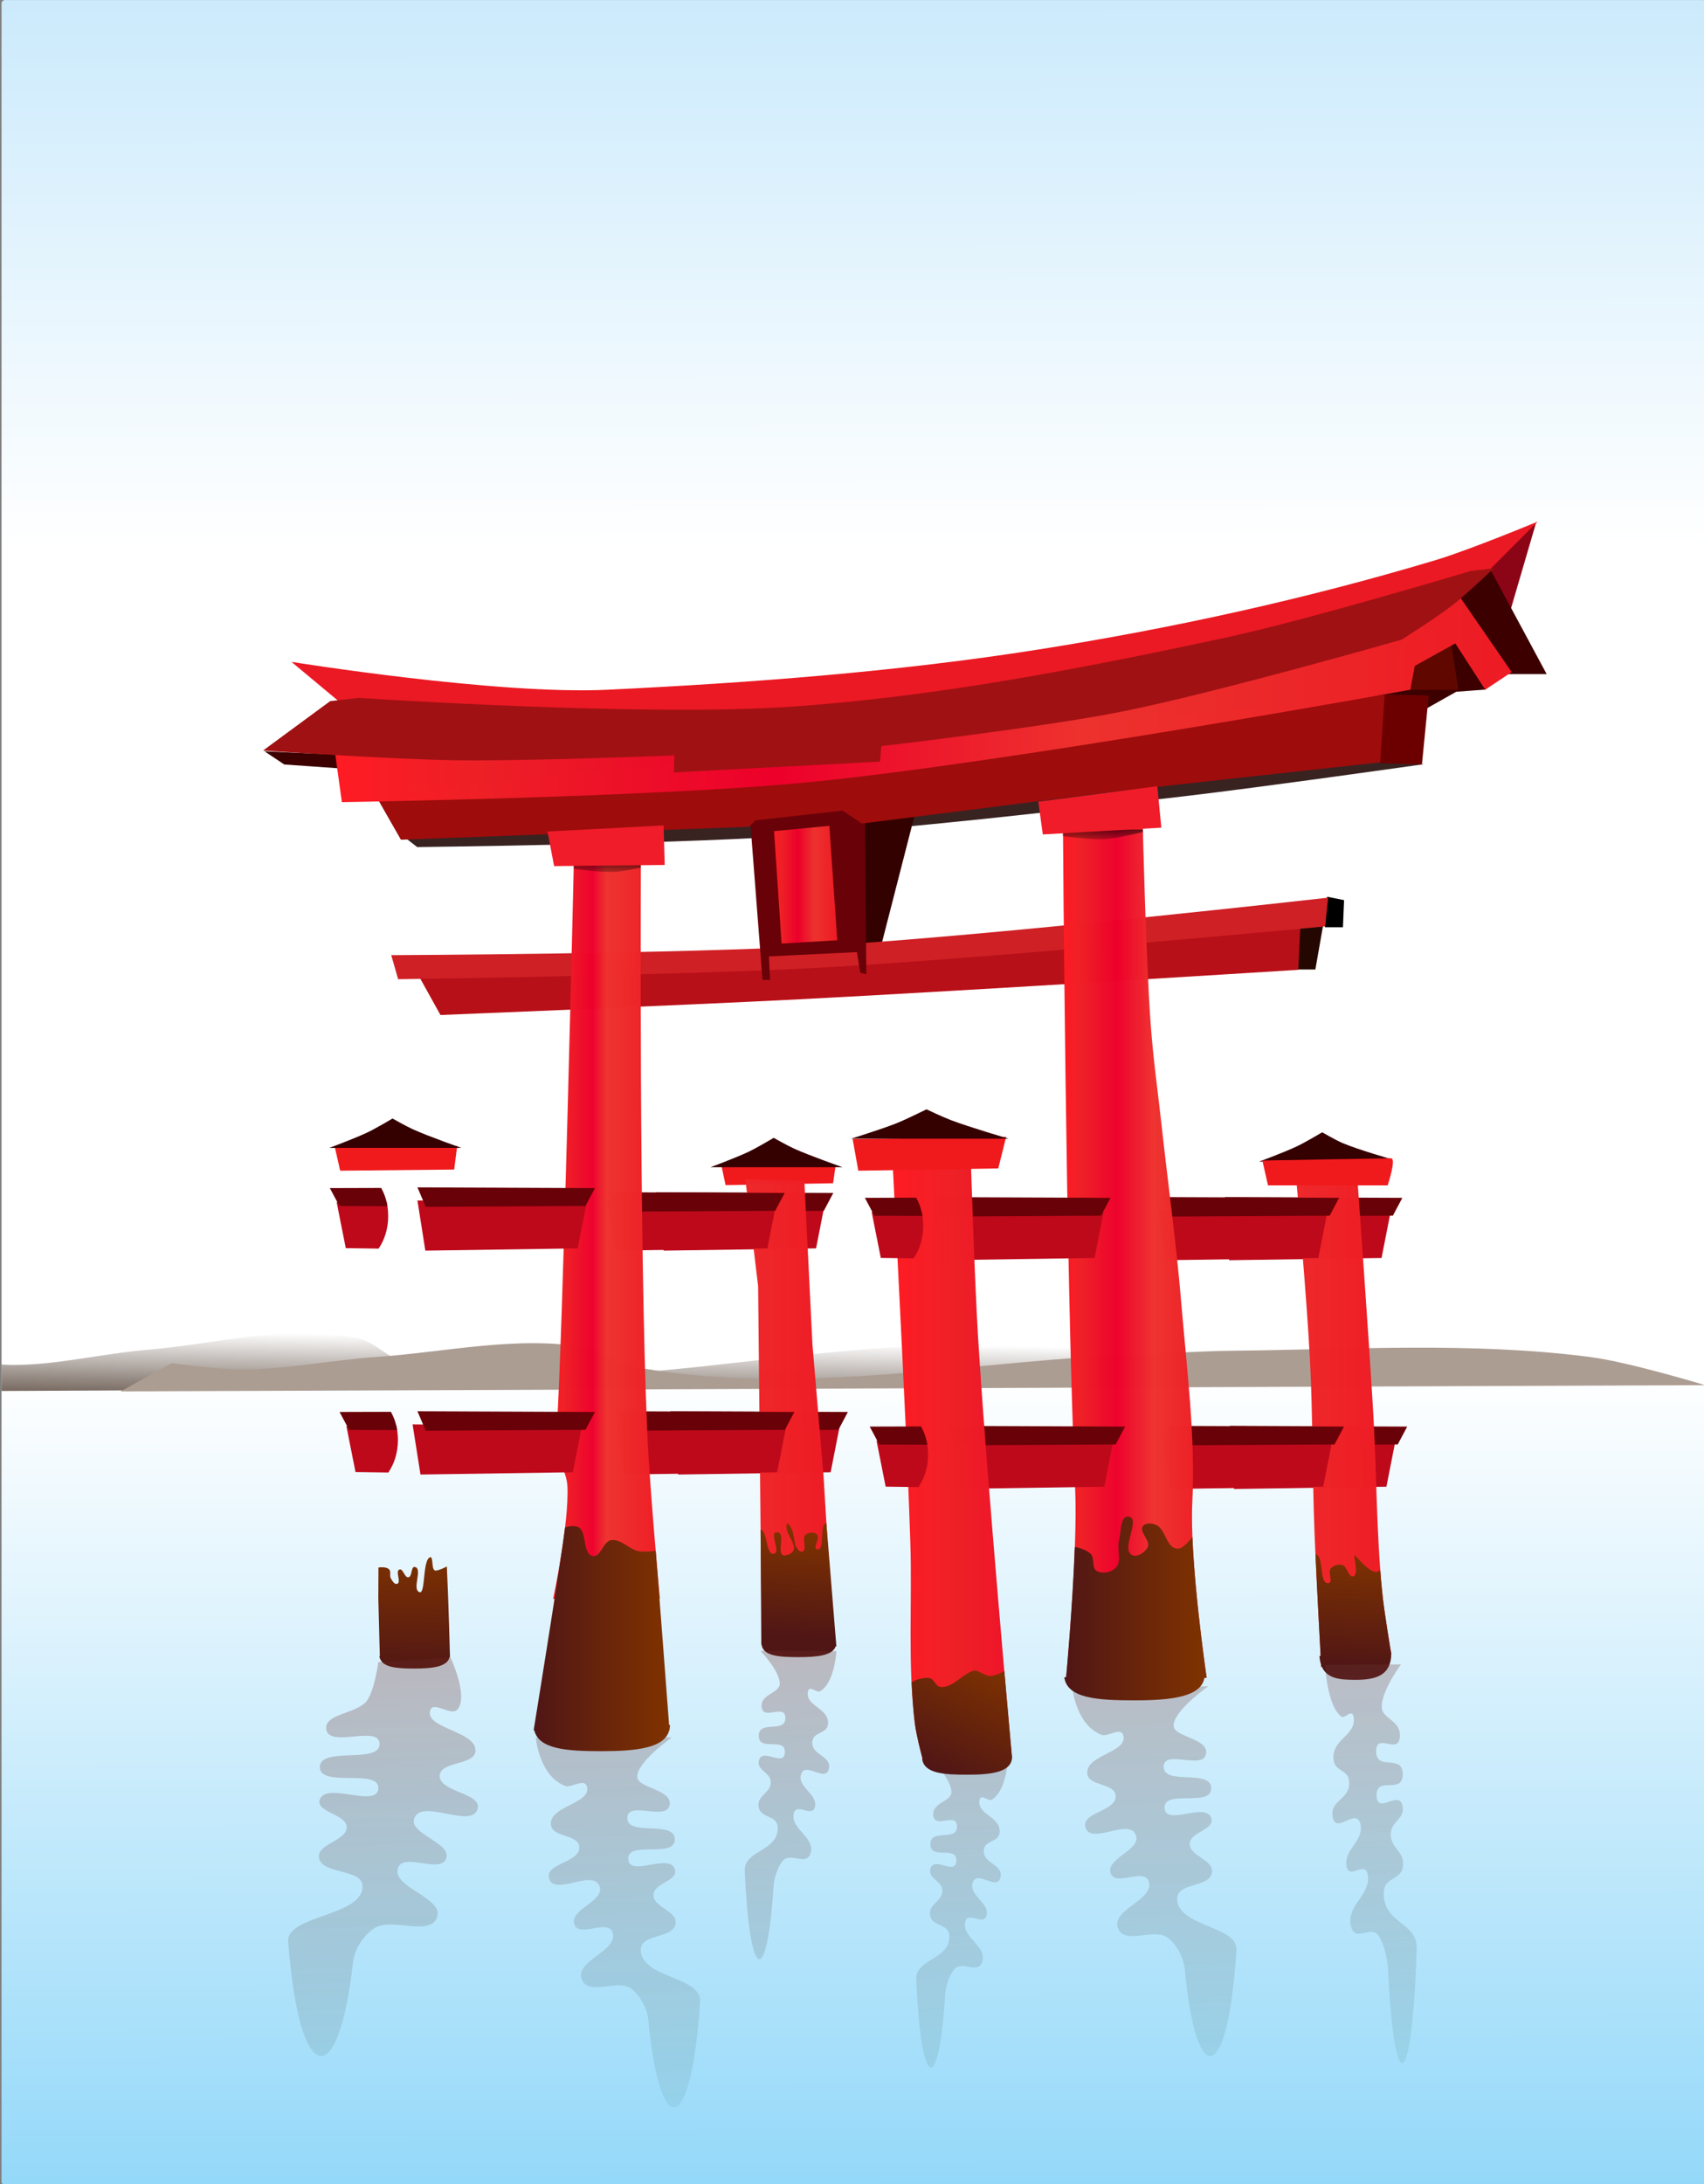 <?xml version="1.0" encoding="UTF-8" standalone="no"?>
<!-- Created with Inkscape (http://www.inkscape.org/) -->
<svg
    xmlns:inkscape="http://www.inkscape.org/namespaces/inkscape"
    xmlns:rdf="http://www.w3.org/1999/02/22-rdf-syntax-ns#"
    xmlns="http://www.w3.org/2000/svg"
    xmlns:sodipodi="http://sodipodi.sourceforge.net/DTD/sodipodi-0.dtd"
    xmlns:cc="http://creativecommons.org/ns#"
    xmlns:xlink="http://www.w3.org/1999/xlink"
    xmlns:dc="http://purl.org/dc/elements/1.1/"
    xmlns:svg="http://www.w3.org/2000/svg"
    xmlns:ns1="http://sozi.baierouge.fr"
    id="svg2"
    sodipodi:docname="torjii.svg"
    viewBox="0 0 350 448.31"
    version="1.1"
    inkscape:version="0.48.1 r9760"
  >
  <rect x="0" y="0" width="350" height="448.31" fill="#808080" stroke="none"/>
  <defs
      id="defs6"
    >
    <linearGradient
        id="linearGradient4195"
        inkscape:collect="always"
      >
      <stop
          id="stop4197"
          style="stop-color:#501616"
          offset="0"
      />
      <stop
          id="stop4199"
          style="stop-color:#803300"
          offset="1"
      />
    </linearGradient
    >
    <linearGradient
        id="linearGradient3896"
        inkscape:collect="always"
      >
      <stop
          id="stop3898"
          style="stop-color:#000000"
          offset="0"
      />
      <stop
          id="stop3900"
          style="stop-color:#000000;stop-opacity:0"
          offset="1"
      />
    </linearGradient
    >
    <linearGradient
        id="linearGradient3863"
      >
      <stop
          id="stop3865"
          style="stop-color:#ff1b24"
          offset="0"
      />
      <stop
          id="stop3867"
          style="stop-color:#ee2026;stop-opacity:.996"
          offset=".125"
      />
      <stop
          id="stop3869"
          style="stop-color:#ee002b;stop-opacity:.988"
          offset=".375"
      />
      <stop
          id="stop3871"
          style="stop-color:#ee322e;stop-opacity:.99"
          offset=".635"
      />
      <stop
          id="stop3873"
          style="stop-color:#ee1b24;stop-opacity:.995"
          offset="1"
      />
    </linearGradient
    >
    <linearGradient
        id="linearGradient3837"
        y2="275.45"
        xlink:href="#linearGradient3863"
        gradientUnits="userSpaceOnUse"
        x2="889.74"
        y1="275.45"
        x1="860.2"
        inkscape:collect="always"
    />
    <linearGradient
        id="linearGradient3861"
        y2="271.32"
        gradientUnits="userSpaceOnUse"
        x2="777.82"
        y1="271.32"
        x1="754.88"
        inkscape:collect="always"
      >
      <stop
          id="stop3833"
          style="stop-color:#ff1b24"
          offset="0"
      />
      <stop
          id="stop3851"
          style="stop-color:#ee2026;stop-opacity:.996"
          offset=".125"
      />
      <stop
          id="stop3853"
          style="stop-color:#ee002b;stop-opacity:.988"
          offset=".375"
      />
      <stop
          id="stop3839"
          style="stop-color:#ee322e;stop-opacity:.99"
          offset=".5"
      />
      <stop
          id="stop3835"
          style="stop-color:#ee1b24;stop-opacity:.995"
          offset="1"
      />
    </linearGradient
    >
    <linearGradient
        id="linearGradient3902"
        y2="191.25"
        xlink:href="#linearGradient3896"
        gradientUnits="userSpaceOnUse"
        x2="868.5"
        gradientTransform="translate(0,1)"
        y1="185.36"
        x1="868.54"
        inkscape:collect="always"
    />
    <linearGradient
        id="linearGradient3906"
        y2="191.25"
        xlink:href="#linearGradient3896"
        gradientUnits="userSpaceOnUse"
        x2="868.5"
        gradientTransform="translate(-100.72 7.73)"
        y1="185.36"
        x1="868.54"
        inkscape:collect="always"
    />
    <linearGradient
        id="linearGradient3957"
        y2="334.8"
        xlink:href="#linearGradient3863"
        gradientUnits="userSpaceOnUse"
        x2="416.81"
        gradientTransform="translate(510.88 -15.745)"
        y1="334.8"
        x1="314.3"
        inkscape:collect="always"
    />
    <linearGradient
        id="linearGradient4028"
        y2="324.55"
        xlink:href="#linearGradient3863"
        gradientUnits="userSpaceOnUse"
        x2="303.59"
        gradientTransform="translate(510.03 -16.41)"
        y1="324.55"
        x1="206.46"
        inkscape:collect="always"
    />
    <linearGradient
        id="linearGradient4056"
        y2="161.93"
        xlink:href="#linearGradient3863"
        gradientUnits="userSpaceOnUse"
        x2="952.47"
        y1="161.93"
        x1="710.32"
        inkscape:collect="always"
    />
    <linearGradient
        id="linearGradient4064"
        y2="200.14"
        xlink:href="#linearGradient3863"
        gradientUnits="userSpaceOnUse"
        x2="813.79"
        y1="200.14"
        x1="800.8"
        inkscape:collect="always"
    />
    <linearGradient
        id="linearGradient4172"
        y2="17.862"
        gradientUnits="userSpaceOnUse"
        x2="992.49"
        y1="468.86"
        x1="992.97"
        inkscape:collect="always"
      >
      <stop
          id="stop4168"
          style="stop-color:#93d8f9"
          offset="0"
      />
      <stop
          id="stop4174"
          style="stop-color:#ffffff"
          offset=".374"
      />
      <stop
          id="stop4176"
          style="stop-color:#ffffff"
          offset=".75"
      />
      <stop
          id="stop4170"
          style="stop-color:#cbeafc"
          offset="1"
      />
    </linearGradient
    >
    <linearGradient
        id="linearGradient4193"
        y2="291.2"
        gradientUnits="userSpaceOnUse"
        x2="642.22"
        y1="305.2"
        x1="641.97"
        inkscape:collect="always"
      >
      <stop
          id="stop4189"
          style="stop-color:#6c5d53"
          offset="0"
      />
      <stop
          id="stop4191"
          style="stop-color:#6c5d53;stop-opacity:0"
          offset="1"
      />
    </linearGradient
    >
    <linearGradient
        id="linearGradient4201"
        y2="355.03"
        xlink:href="#linearGradient4195"
        gradientUnits="userSpaceOnUse"
        x2="779.41"
        y1="355.03"
        x1="751.38"
        inkscape:collect="always"
    />
    <linearGradient
        id="linearGradient4209"
        y2="336.74"
        xlink:href="#linearGradient4195"
        gradientUnits="userSpaceOnUse"
        x2="730.19"
        y1="362.74"
        x1="729.44"
        inkscape:collect="always"
    />
    <linearGradient
        id="linearGradient4217"
        y2="335.08"
        xlink:href="#linearGradient4195"
        gradientUnits="userSpaceOnUse"
        x2="800.62"
        y1="357.08"
        x1="799.03"
        inkscape:collect="always"
    />
    <linearGradient
        id="linearGradient4225"
        y2="357.3"
        xlink:href="#linearGradient4195"
        gradientUnits="userSpaceOnUse"
        x2="841.75"
        y1="380.3"
        x1="830.09"
        inkscape:collect="always"
    />
    <linearGradient
        id="linearGradient4233"
        y2="348.84"
        xlink:href="#linearGradient4195"
        gradientUnits="userSpaceOnUse"
        x2="889.75"
        y1="348.84"
        x1="860.47"
        inkscape:collect="always"
    />
    <linearGradient
        id="linearGradient4241"
        y2="336.58"
        xlink:href="#linearGradient4195"
        gradientUnits="userSpaceOnUse"
        x2="913.72"
        y1="360.58"
        x1="912.12"
        inkscape:collect="always"
    />
    <linearGradient
        id="linearGradient4264"
        y2="459.22"
        gradientUnits="userSpaceOnUse"
        x2="815.05"
        y1="334.82"
        x1="808.58"
        inkscape:collect="always"
      >
      <stop
          id="stop4260"
          style="stop-color:#6b0b00;stop-opacity:.296"
          offset="0"
      />
      <stop
          id="stop4262"
          style="stop-color:#74bcca;stop-opacity:.237"
          offset="1"
      />
    </linearGradient
    >
  </defs
  >
  <sodipodi:namedview
      id="namedview4"
      inkscape:zoom="0.53861651"
      borderopacity="1"
      inkscape:current-layer="svg2"
      inkscape:cx="666.69227"
      inkscape:guide-bbox="true"
      inkscape:window-maximized="1"
      inkscape:snap-bbox="true"
      showgrid="false"
      showguides="true"
      bordercolor="#666666"
      inkscape:window-x="0"
      guidetolerance="10"
      objecttolerance="10"
      inkscape:window-y="26"
      inkscape:window-width="1280"
      inkscape:pageopacity="0"
      inkscape:pageshadow="2"
      pagecolor="#ffffff"
      gridtolerance="10"
      inkscape:cy="119.38808"
      inkscape:window-height="969"
    >
    <inkscape:grid
        id="grid3968"
        enabled="true"
        visible="true"
        snapvisiblegridlinesonly="true"
        type="xygrid"
        empspacing="5"
    />
  </sodipodi:namedview
  >
  <g
      id="g4266"
      transform="matrix(.999 0 0 .999 -641.01 -18.344)"
    >
    <rect
        id="rect4164"
        style="fill:url(#linearGradient4172)"
        ry=".73"
        height="448.98"
        width="350.52"
        y="18.369"
        x="641.97"
    />
    <path
        id="path4182"
        style="fill:url(#linearGradient4193)"
        inkscape:connector-curvature="0"
        d="m704.56 292.25c-10.813-0.057-21.771 2.536-32.594 3.438-9.214 0.768-18.358 3.102-27.594 3.125-0.712 0.002-1.533-0.037-2.406-0.094v5.438l303.25-1.469s-15.577-5.739-23.625-7c-24.323-3.812-49.069-1.862-73.594-1.562-5.696 0.07-11.368 0.568-17.062 0.781-35.463 1.327-71.541 11.091-106.41 3.125-3.266-0.746-5.915-3.981-9.188-4.688-3.56-0.768-7.177-1.075-10.781-1.094z"
    />
    <path
        id="path4180"
        d="m992.23 302.96-325.8 1.286 10.51-5.786s9.615 1.296 14.451 1.286c9.236-0.019 18.374-1.937 27.588-2.571 14.431-0.993 29.111-4.466 43.352-1.929 3.272 0.583 5.929 3.241 9.196 3.857 34.865 6.579 70.946-1.476 106.41-2.571 5.694-0.176 11.382-0.585 17.078-0.643 24.525-0.247 49.244-1.863 73.567 1.286 8.048 1.042 23.647 5.786 23.647 5.786z"
        sodipodi:nodetypes="cccaaaaaaac"
        style="fill:#ac9d93"
        inkscape:connector-curvature="0"
    />
    <g
        id="g4112"
        transform="translate(11)"
      >
      <path
          id="path4114"
          sodipodi:nodetypes="ccccc"
          style="fill:#be091b"
          inkscape:connector-curvature="0"
          d="m768.48 311.02 1.625 10.3 31.33-0.464 1.857-9.443z"
      />
      <path
          id="path4116"
          d="m768.48 308.32 1.703 4 32.85-0.18 1.947-3.667z"
          sodipodi:nodetypes="ccccc"
          style="fill:#690108"
          inkscape:connector-curvature="0"
      />
    </g
    >
    <g
        id="g4102"
        transform="translate(10)"
      >
      <path
          id="path4104"
          d="m766.48 265.02 1.625 10.3 31.33-0.464 1.857-9.443z"
          sodipodi:nodetypes="ccccc"
          style="fill:#be091b"
          inkscape:connector-curvature="0"
      />
      <path
          id="path4106"
          sodipodi:nodetypes="ccccc"
          style="fill:#690108"
          inkscape:connector-curvature="0"
          d="m766.48 263.32 1.703 4 32.85-0.18 1.947-3.667z"
      />
    </g
    >
    <path
        id="path3023"
        d="m957.45 125.85-5.57 19.03-6.498-10.211z"
        style="fill:#8c0516"
        inkscape:connector-curvature="0"
    />
    <path
        id="path3008"
        d="m696.03 172.72s29.283 1.498 43.937 1.53c13.809 0.029 41.408-1.265 41.408-1.265l-0.321 3.85 40.352-2.491 0.906-3.171s36.756-4.815 54.902-8.512c16.865-3.436 50.052-12.683 50.052-12.683 8.965-7.332 10.343-7.187 19.704-16.666l12.683 23.554h-9.965l-2.55 3.171-6.078 0.456-7.226 4.073-87.422 13.136-109.62 7.7-18.571-8.7-18.118-1.265z"
        sodipodi:nodetypes="caccccacccccccccccc"
        style="fill:#3c0000"
        inkscape:connector-curvature="0"
    />
    <path
        id="path2994"
        d="m725.34 190.78 2.089 1.625s50.015-0.573 74.961-2.177c27.464-1.766 54.819-5.007 82.155-8.194 16.655-1.942 49.862-6.659 49.862-6.659l-9.64-0.615z"
        sodipodi:nodetypes="ccaaccc"
        style="fill:#382321"
        inkscape:connector-curvature="0"
    />
    <path
        id="path3013"
        d="m907.92 217.56h4.177l1.625-9.243-4.874 0.25z"
        style="fill:#250701"
        inkscape:connector-curvature="0"
    />
    <path
        id="path3019"
        d="m814.72 184.1 4.641 34.811h1.857l8.819-34.347z"
        style="fill:#330100"
        inkscape:connector-curvature="0"
    />
    <path
        id="path3011"
        d="m727.57 218.55 4.641 8.355s49.519-1.977 74.264-3.249c34.052-1.751 102.11-6.034 102.11-6.034l0.464-9.747z"
        sodipodi:nodetypes="ccaccc"
        style="fill:#b81018"
        inkscape:connector-curvature="0"
    />
    <path
        id="path3015"
        d="m914.52 202.61-0.464 6.266h3.713l0.232-5.57z"
        style="fill:#000000"
        inkscape:connector-curvature="0"
    />
    <path
        id="path3009"
        d="m722.09 214.61s59.349-0.238 88.959-1.969c34.657-2.026 103.68-9.846 103.68-9.846l-0.626 5.908s-69.83 6.637-104.84 8.533c-28.553 1.547-85.752 2.318-85.752 2.318z"
        sodipodi:nodetypes="caccacc"
        style="fill:#cf2025"
        inkscape:connector-curvature="0"
    />
    <path
        id="path3017"
        d="m795.78 185.57 23.672-1.321 0.321 34.276-1.249-0.304-0.682-4.239-18.099 0.883 0.232 4.821h-1.553z"
        sodipodi:nodetypes="ccccccccc"
        style="fill:#690108"
        inkscape:connector-curvature="0"
    />
    <path
        id="path2988"
        d="m718.78 181.61 5.302 9.279 71.58-2.651 1.326-1.326 17.895-1.988 3.977 2.651 52.36-6.628 54.348-5.965 1.326-13.918z"
        style="fill:#9e0c0c"
        inkscape:connector-curvature="0"
    />
    <path
        id="path2999"
        d="m931.39 160.11h10.123l-1.512-9.595-4.665-2.241-6.962 5.57z"
        sodipodi:nodetypes="cccccc"
        style="fill:#600700"
        inkscape:connector-curvature="0"
    />
    <path
        id="path3778"
        d="m710.32 171.49 1.624 11.683s64.138-0.977 96.021-4.097c41.507-4.062 123.66-19.004 123.66-19.004l0.906-4.888 8.341-4.624 6.153 9.512 5.436-3.624-10.871-15.76-108.59 24.882z"
        sodipodi:nodetypes="ccacccccccc"
        style="fill:url(#linearGradient4056)"
        inkscape:connector-curvature="0"
    />
    <g
        id="g3004"
        transform="translate(508.05 32.751)"
      >
      <path
          id="path2987"
          sodipodi:nodetypes="csaaccaacc"
          style="fill:#eb1923"
          inkscape:connector-curvature="0"
          d="m193.53 121.6s42.304 6.823 65.019 5.726c28.714-1.387 59.385-3.639 88.721-8.289 27.453-4.351 54.726-10.325 81.354-18.296 7.214-2.159 21.139-7.968 21.139-7.968l-10.89 10.89s-34.362 10.343-51.887 14.093c-29.488 6.31-59.273 12.094-89.362 14.093-31.435 2.089-94.486-2.242-94.486-2.242z"
      />
      <path
          id="path2996"
          style="fill:#a01113"
          inkscape:connector-curvature="0"
          d="m440.72 102.38-4.688 0.531c-2.409 0.723-34.162 10.234-51.031 13.844-29.488 6.31-59.286 12.095-89.375 14.094-26.71 1.775-73.961-0.944-88.25-1.844l-5.875 0.656-13.812 10.156s26.297 1.813 39.469 2c15.032 0.214 45.094-1 45.094-1l-0.094 3.5 42.375-2.219 0.281-3.188s33.13-3.835 49.469-7.094c19.406-3.871 57.5-14.781 57.5-14.781s7.147-4.504 10.469-7.094c2.986-2.328 8.469-7.562 8.469-7.562z"
      />
    </g
    >
    <path
        id="path2997"
        d="m934.01 175.42 1.393-14.157-9.051-0.232-0.928 14.157z"
        style="fill:#6c0001"
        inkscape:connector-curvature="0"
    />
    <g
        id="g4041"
        transform="translate(-1,-3)"
      >
      <path
          id="path3811"
          sodipodi:nodetypes="ccccc"
          style="fill:#f01a1d"
          inkscape:connector-curvature="0"
          d="m790.96 260.76h23.511l-0.536 3.713-22.102 0.392z"
      />
      <g
          id="g4030"
        >
        <path
            id="path3795"
            d="m795.9 263.67 2.626 21.99 0.656 64.656 14.441 1.313-1.641-26.913-2.297-27.241l-1.65-33.48z"
            style="fill:url(#linearGradient4028)"
            inkscape:connector-curvature="0"
        />
        <path
            id="path3825"
            style="fill:#350000"
            d="m788.73 261.18h27.153s-6.729-2.352-9.97-3.823c-1.437-0.652-4.187-2.211-4.187-2.211s-3.365 2.003-5.13 2.846c-2.553 1.22-7.866 3.188-7.866 3.188z"
            sodipodi:nodetypes="ccacac"
            inkscape:transform-center-y="-4.2666666"
            inkscape:connector-curvature="0"
        />
        <path
            id="path3917"
            d="m804.59 334.31c-1.437 1.876 3.933 5.614-0.438 6.625-2.31 0.281 0.444-4.941-1.875-4.75-1.473 0.121 0.97 4.069-0.469 4.406-1.766 0.414-1.298-4.792-2.781-4.906l0.156 23.625h0.062c0.329 2.325 3.662 2.531 7.656 2.531 3.809 0 6.962-0.343 7.562-2.219h0.156l-0.062-0.562c0.002-0.044 0.031-0.08 0.031-0.125h-0.031l-2-24.594c-1.622 0.097-0.087 5.687-1.906 5.344-0.988-0.186 0.711-2.32 0-3.031-0.547-0.547-1.746-0.49-2.344 0-0.915 0.75 0.428 3.106-0.688 3.5-0.57 0.201-1.112-0.66-1.406-1.188-0.454-2.036-0.361-3.402-1.625-4.656z"
            style="fill:url(#linearGradient4217)"
            inkscape:connector-curvature="0"
        />
      </g
      >
    </g
    >
    <g
        id="g4098"
      >
      <path
          id="path4016"
          sodipodi:nodetypes="ccccc"
          style="fill:#be091b"
          inkscape:connector-curvature="0"
          d="m766.48 265.02 1.625 10.3 31.33-0.464 1.857-9.443z"
      />
      <path
          id="path4072"
          d="m766.48 263.32 1.703 4 32.85-0.18 1.947-3.667z"
          sodipodi:nodetypes="ccccc"
          style="fill:#690108"
          inkscape:connector-curvature="0"
      />
    </g
    >
    <g
        id="g4108"
      >
      <path
          id="path4018"
          d="m768.48 311.02 1.625 10.3 31.33-0.464 1.857-9.443z"
          sodipodi:nodetypes="ccccc"
          style="fill:#be091b"
          inkscape:connector-curvature="0"
      />
      <path
          id="path4070"
          sodipodi:nodetypes="ccccc"
          style="fill:#690108"
          inkscape:connector-curvature="0"
          d="m768.48 308.32 1.703 4 32.85-0.18 1.947-3.667z"
      />
    </g
    >
    <path
        id="path3003"
        d="m759.63 195.77s-2.279 99.675-3.595 117.56c-0.362 4.923 2.124 6.882 2.282 10.441 0.344 7.754-2.938 23.097-2.938 23.097l21.944-0.031s-2.098-22.795-2.595-34.226c-1.692-38.913-1.313-116.84-1.313-116.84z"
        sodipodi:nodetypes="csaccacc"
        style="fill:url(#linearGradient3861)"
        inkscape:connector-curvature="0"
    />
    <path
        id="path4003"
        sodipodi:nodetypes="ccccc"
        style="fill:#be091b"
        inkscape:connector-curvature="0"
        d="m727.48 265.02 1.625 10.3 31.33-0.464 1.857-9.443z"
    />
    <g
        id="g4086"
        transform="translate(13)"
      >
      <path
          id="path4088"
          d="m880.75 313.99 1.625 10.3 31.33-0.464 1.857-9.443z"
          sodipodi:nodetypes="ccccc"
          style="fill:#be091b"
          inkscape:connector-curvature="0"
      />
      <path
          id="path4090"
          sodipodi:nodetypes="ccccc"
          style="fill:#690108"
          inkscape:connector-curvature="0"
          d="m881.48 311.32 1.703 4 32.85-0.18 1.947-3.667z"
      />
    </g
    >
    <g
        id="g4092"
        transform="translate(12,-47)"
      >
      <path
          id="path4094"
          sodipodi:nodetypes="ccccc"
          style="fill:#be091b"
          inkscape:connector-curvature="0"
          d="m880.75 313.99 1.625 10.3 31.33-0.464 1.857-9.443z"
      />
      <path
          id="path4096"
          d="m881.48 311.32 1.703 4 32.85-0.18 1.947-3.667z"
          sodipodi:nodetypes="ccccc"
          style="fill:#690108"
          inkscape:connector-curvature="0"
      />
    </g
    >
    <g
        id="g4011"
      >
      <path
          id="path3803"
          sodipodi:nodetypes="ccaaccaac"
          style="fill:url(#linearGradient3957)"
          inkscape:connector-curvature="0"
          d="m908.2 261.04 12.604 0.464s2.257 31.244 3.177 46.879c0.728 12.371 0.638 24.799 1.857 37.132 0.415 4.202 1.857 12.532 1.857 12.532l-14.389 2.785s-1.038-18.561-1.393-27.849c-0.448-11.754-0.328-23.528-0.928-35.276-0.626-12.242-2.785-36.668-2.785-36.668z"
      />
      <path
          id="path3827"
          style="fill:#350000"
          d="m900.51 257.04 27.385-0.464s-6.907-1.958-10.202-3.359c-1.452-0.617-4.187-2.211-4.187-2.211s-3.365 2.003-5.13 2.846c-2.553 1.22-7.866 3.188-7.866 3.188z"
          sodipodi:nodetypes="ccacac"
          inkscape:transform-center-y="-4.2666666"
          inkscape:connector-curvature="0"
      />
      <path
          id="path3975"
          style="fill:url(#linearGradient4241)"
          inkscape:connector-curvature="0"
          d="m912.12 337.66c0.378 8.367 0.899 17.963 1.062 20.938h-0.25c0.045 0.693 0.17 1.3 0.344 1.812 0.001 0.02 0.031 0.438 0.031 0.438l0.125-0.031c1.085 2.461 3.758 2.688 6.875 2.688 4.089 0 7.406-0.763 7.406-5.562h-0.062c-0.037-0.219-1.403-8.291-1.812-12.438-0.149-1.511-0.292-3.018-0.406-4.531-0.655 0.679-1.889 0.736-5.031-2.906-0.915-1.061 0.853 3.692-0.469 4.156-1.032 0.362-1.252-2.044-2.312-2.312-0.807-0.204-1.835 0.085-2.375 0.719-0.654 0.768 0.589 2.838-0.406 3-2.126 0.345-0.822-5.473-2.719-5.969z"
      />
    </g
    >
    <path
        id="path4007"
        sodipodi:nodetypes="ccccc"
        style="fill:#be091b"
        inkscape:connector-curvature="0"
        d="m879.75 266.99 1.625 10.3 31.33-0.464 1.857-9.443z"
    />
    <g
        id="g4082"
      >
      <path
          id="path4009"
          sodipodi:nodetypes="ccccc"
          style="fill:#be091b"
          inkscape:connector-curvature="0"
          d="m880.75 313.99 1.625 10.3 31.33-0.464 1.857-9.443z"
      />
      <path
          id="path4078"
          d="m881.48 311.32 1.703 4 32.85-0.18 1.947-3.667z"
          sodipodi:nodetypes="ccccc"
          style="fill:#690108"
          inkscape:connector-curvature="0"
      />
    </g
    >
    <path
        id="path4080"
        d="m880.48 264.32 1.703 4 32.85-0.18 1.947-3.667z"
        sodipodi:nodetypes="ccccc"
        style="fill:#690108"
        inkscape:connector-curvature="0"
    />
    <path
        id="path3007"
        d="m860.2 187.82s0.556 92.004 2.511 136.53c0.567 12.912-1.855 38.728-1.855 38.728h28.882s-3.545-24.012-2.938-36.103c0.674-13.429-1.165-27.596-2.313-41.354-0.989-11.847-2.64-23.629-3.938-35.446-0.769-7.001-1.76-13.982-2.282-21.005-1.022-13.758-1.656-41.354-1.656-41.354z"
        sodipodi:nodetypes="csccsaaacc"
        style="fill:url(#linearGradient3837)"
        inkscape:connector-curvature="0"
    />
    <path
        id="path3891"
        d="m864.72 188.81-4.53 0.19c0 0.011-0 1.079 0 1.156 0 0 5.642 0.779 8.469 0.625 2.697-0.147 7.969-1.469 7.969-1.469-0.001-0.041 0-0.5 0-0.5z"
        sodipodi:nodetypes="cccaccc"
        style="fill:url(#linearGradient3902)"
        inkscape:connector-curvature="0"
    />
    <path
        id="path2992"
        d="m855.13 183.08 0.928 6.73 24.368-1.393-0.824-8.519z"
        sodipodi:nodetypes="ccccc"
        style="fill:#f01c2a"
        inkscape:connector-curvature="0"
    />
    <path
        id="path3021"
        d="m800.8 189.13 1.549 23.1 11.447-0.677-1.625-23.511z"
        sodipodi:nodetypes="ccccc"
        style="fill:url(#linearGradient4064)"
        inkscape:connector-curvature="0"
    />
    <path
        id="path4005"
        d="m726.48 311.02 1.625 10.3 31.33-0.464 1.857-9.443z"
        sodipodi:nodetypes="ccccc"
        style="fill:#be091b"
        inkscape:connector-curvature="0"
    />
    <path
        id="path4066"
        d="m727.48 262.32 1.703 4 32.85-0.18 1.947-3.667z"
        sodipodi:nodetypes="ccccc"
        style="fill:#690108"
        inkscape:connector-curvature="0"
    />
    <path
        id="path4068"
        sodipodi:nodetypes="ccccc"
        style="fill:#690108"
        inkscape:connector-curvature="0"
        d="m727.48 308.32 1.703 4 32.85-0.18 1.947-3.667z"
    />
    <path
        id="path3025"
        d="m716.49 257.09s2.449 40.909 2.938 61.39c0.225 9.406 0 28.226 0 28.226l0.328 12.472 14.441-0.328s-0.42-16.423-0.985-24.615c-0.386-5.593-1.641-16.738-1.641-16.738s-1.391-27.347-1.954-41.026c-0.266-6.453-0.672-19.364-0.672-19.364z"
        sodipodi:nodetypes="cacccacacc"
        style="fill:url(#linearGradient4028)"
        inkscape:connector-curvature="0"
    />
    <path
        id="path3801"
        d="m825.18 257.33h16.102s0.741 23.838 1.464 35.74c1.752 28.818 6.962 86.332 6.962 86.332l-18.102 1.392s-1.51-5.523-1.857-8.355c-1.505-12.289-0.526-24.757-0.928-37.132-0.251-7.738-0.582-15.473-0.928-23.208-0.818-18.261-2.713-54.77-2.713-54.77z"
        sodipodi:nodetypes="ccaccaaac"
        style="fill:url(#linearGradient3957)"
        inkscape:connector-curvature="0"
    />
    <path
        id="path4001"
        sodipodi:nodetypes="ccccc"
        style="fill:#be091b"
        inkscape:connector-curvature="0"
        d="m835.75 313.99 1.625 10.3 31.33-0.464 1.857-9.443z"
    />
    <g
        id="g4118"
      >
      <path
          id="path3999"
          sodipodi:nodetypes="ccccc"
          style="fill:#be091b"
          inkscape:connector-curvature="0"
          d="m833.75 266.99 1.625 10.3 31.33-0.464 1.857-9.443z"
      />
      <path
          id="path4074"
          d="m833.48 264.32 1.703 4 32.85-0.18 1.947-3.667z"
          sodipodi:nodetypes="ccccc"
          style="fill:#690108"
          inkscape:connector-curvature="0"
      />
    </g
    >
    <path
        id="path4076"
        d="m836.48 311.32 1.703 4 32.85-0.18 1.947-3.667z"
        sodipodi:nodetypes="ccccc"
        style="fill:#690108"
        inkscape:connector-curvature="0"
    />
    <path
        id="path3944"
        sodipodi:nodetypes="ccaccaaac"
        style="fill:url(#linearGradient3957)"
        inkscape:connector-curvature="0"
        d="m825.18 257.33h16.102s0.741 23.838 1.464 35.74c1.752 28.818 6.962 86.332 6.962 86.332l-18.102 1.392s-1.51-5.523-1.857-8.355c-1.505-12.289-0.526-24.757-0.928-37.132-0.251-7.738-0.582-15.473-0.928-23.208-0.818-18.261-2.713-54.77-2.713-54.77z"
    />
    <path
        id="path3809"
        d="m710.43 253.79 1.16 5.106 23.44-0.232 0.625-4.874z"
        sodipodi:nodetypes="ccccc"
        style="fill:#f01a1d"
        inkscape:connector-curvature="0"
    />
    <path
        id="path3813"
        d="m816.96 252.4 1.16 6.498 28.777-0.464 1.625-6.498z"
        style="fill:#f01a1d"
        inkscape:connector-curvature="0"
    />
    <path
        id="path3815"
        d="m901.2 256.81 1.16 5.106h24.6s1.857-5.57 0.696-5.57-26.457 0.464-26.457 0.464z"
        style="fill:#f01a1d"
        inkscape:connector-curvature="0"
    />
    <path
        id="path3823"
        style="fill:#350000"
        d="m709.36 254.21h27.153s-6.729-2.352-9.97-3.823c-1.437-0.652-4.187-2.211-4.187-2.211s-3.365 2.003-5.13 2.846c-2.553 1.22-7.866 3.188-7.866 3.188z"
        sodipodi:nodetypes="ccacac"
        inkscape:transform-center-y="-4.2666666"
        inkscape:connector-curvature="0"
    />
    <path
        id="path3829"
        style="fill:#350000"
        d="m816.63 252.32h32.404s-8.03-2.352-11.898-3.823c-1.715-0.652-4.997-2.211-4.997-2.211s-4.016 2.003-6.122 2.846c-3.046 1.22-9.388 3.188-9.388 3.188z"
        sodipodi:nodetypes="ccacac"
        inkscape:transform-center-y="-4.2666666"
        inkscape:connector-curvature="0"
    />
    <path
        id="path3904"
        style="fill:url(#linearGradient3906)"
        inkscape:connector-curvature="0"
        d="m759.62 195.78s-0.03 1.035-0.031 1.094c0.211 0.029 5.572 0.776 8.344 0.625 1.56-0.085 3.704-0.487 5.469-0.875 0-0.042 0-0.844 0-0.844h-13.781z"
    />
    <path
        id="path2990"
        d="m754.22 189.2 1.359 7.112 22.743-0.232-0.232-8.123z"
        style="fill:#f01c2a"
        inkscape:connector-curvature="0"
    />
    <path
        id="path3911"
        style="fill:url(#linearGradient4209)"
        inkscape:connector-curvature="0"
        d="m730.09 338.31c-0.051 0.015-0.123 0.047-0.188 0.094-1.365 1.002-0.772 7.545-2 7.094-1.655-0.609 0.764-4.861-0.969-5.188-0.82-0.155-0.488 1.998-1.312 2.125-0.805 0.124-1.079-1.875-1.844-1.594-0.933 0.344 0.466 2.6-0.469 2.938-0.551 0.199-1.027-0.645-1.312-1.156-0.294-0.527 0.096-1.337-0.312-1.781-0.416-0.453-1.167-0.477-1.781-0.469-0.135 0.002-0.282 0.041-0.438 0.062-0.022 2.572-0.031 6.281-0.031 6.281l0.312 11.906h-0.094c0.017 0.137 0.058 0.283 0.094 0.406 0.003 0.009-0.003 0.022 0 0.031v0.125h0.062c0.698 1.827 3.622 2 7.094 2 3.683 0 6.714-0.359 7.188-2.344h0.094s-0.03-0.521-0.031-0.562c-0.023-0.866-0.25-10.071-0.625-18.062-0.791 0.406-1.567 0.738-2.219 0.844-1.096 0.178-0.456-2.975-1.219-2.75z"
    />
    <path
        id="path4243"
        style="fill:url(#linearGradient4264)"
        inkscape:connector-curvature="0"
        d="m798.03 357.56s4.152 4.371 3.938 6.875c-0.157 1.823-4.004 2.046-3.719 4.656 0.313 2.855 4.767-0.744 4.875 2.156 0.127 3.4-5.497 0.374-5.469 3.781 0.028 3.301 5.527 0.115 5.375 3.406-0.146 3.158-4.84-1.247-5.375 1.781-0.343 1.941 2.442 2.282 2.469 4.312 0.028 2.182-2.691 2.679-2.531 4.844 0.201 2.732 3.914 1.748 3.969 4.5 0.098 4.927-6.966 4.607-6.781 8.875 1.008 23.253 4.588 23.959 5.906 3.312 0.129-2.022 0.904-4.189 1.906-5.375 1.619-1.915 5.082 1.367 5.781-1.812 0.687-3.123-4.209-4.746-3.531-7.875 0.524-2.419 3.85 0.981 4.375-1.438 0.555-2.558-3.494-3.933-2.906-6.469 0.729-3.147 5.22 1.812 5.781-1.438 0.443-2.566-3.534-2.638-3.438-5.312 0.082-2.28 3.154-1.597 3.25-3.875 0.136-3.235-4.805-3.573-4.125-6.594 0.299-1.328 1.807 0.375 2.469 0 3.011-1.706 3.375-8.25 3.375-8.25l-15.594-0.062zm-63.75 1.375-14.844 0.938s-0.729 5.637-2.312 7.875c-1.984 2.804-9.017 2.656-8.375 6.031 0.702 3.692 10.694-0.969 10.938 2.781 0.285 4.397-12.345 0.501-12.281 4.906 0.062 4.269 12.373 0.151 12.031 4.406-0.328 4.083-10.861-1.604-12.062 2.312-0.77 2.51 5.503 2.938 5.562 5.562 0.064 2.821-6.077 3.451-5.719 6.25 0.452 3.532 8.846 2.254 8.969 5.812 0.22 6.37-15.697 5.981-15.281 11.5 2.264 30.067 10.352 30.978 13.312 4.281 0.29-2.614 2.029-5.435 4.281-6.969 3.637-2.477 11.43 1.798 13-2.312 1.543-4.039-9.523-6.173-8-10.219 1.178-3.128 8.696 1.284 9.875-1.844 1.247-3.308-7.852-5.065-6.531-8.344 1.639-4.07 11.739 2.327 13-1.875 0.996-3.318-7.998-3.417-7.781-6.875 0.185-2.948 7.128-2.054 7.344-5 0.306-4.182-10.777-4.625-9.25-8.531 0.671-1.718 4.315 1.386 5.531 0 2.368-2.697-1.406-10.688-1.406-10.688zm195.41 1.406-15.594 0.062s0.364 8.482 3.375 10.688c0.662 0.485 2.17-1.718 2.469 0 0.68 3.906-4.261 4.349-4.125 8.531 0.096 2.946 3.168 2.052 3.25 5 0.097 3.458-3.881 3.557-3.438 6.875 0.561 4.202 5.052-2.195 5.781 1.875 0.588 3.279-3.461 5.036-2.906 8.344 0.525 3.127 3.851-1.284 4.375 1.844 0.678 4.046-4.218 6.18-3.531 10.219 0.699 4.111 4.162-0.133 5.781 2.344 1.003 1.534 1.777 4.323 1.906 6.938 1.318 26.697 4.899 25.786 5.906-4.281 0.185-5.519-6.879-5.13-6.781-11.5 0.055-3.559 3.768-2.28 3.969-5.812 0.159-2.799-2.56-3.429-2.531-6.25 0.026-2.625 2.812-3.052 2.469-5.562-0.535-3.916-5.229 1.771-5.375-2.312-0.152-4.255 5.348-0.138 5.375-4.406 0.028-4.405-5.596-0.478-5.469-4.875 0.108-3.75 4.562 0.879 4.875-2.812 0.286-3.375-3.562-3.674-3.719-6.031-0.215-3.238 3.938-8.875 3.938-8.875zm-39.625 4.5-27.969 0.062s0.669 7.861 6.062 9.906c1.186 0.45 3.871-1.593 4.406 0 1.217 3.623-7.619 4.027-7.375 7.906 0.172 2.733 5.696 1.89 5.844 4.625 0.173 3.207-7.013 3.328-6.219 6.406 1.006 3.898 9.1-2.056 10.406 1.719 1.053 3.042-6.213 4.682-5.219 7.75 0.94 2.901 6.905-1.182 7.844 1.719 1.214 3.753-7.605 5.723-6.375 9.469 1.252 3.813 7.475-0.141 10.375 2.156 1.796 1.423 3.175 4.044 3.406 6.469 2.36 24.763 8.82 23.92 10.625-3.969 0.331-5.119-12.363-4.779-12.188-10.688 0.098-3.301 6.796-2.099 7.156-5.375 0.285-2.596-4.613-3.196-4.562-5.812 0.047-2.435 5.051-2.828 4.438-5.156-0.958-3.632-9.364 1.631-9.625-2.156-0.272-3.947 9.544-0.103 9.594-4.062 0.051-4.086-10.008-0.484-9.781-4.562 0.194-3.478 8.159 0.862 8.719-2.562 0.512-3.13-6.376-3.407-6.656-5.594-0.385-3.003 7.094-8.25 7.094-8.25zm-110.28 10.5-27.969 0.062s0.669 7.861 6.062 9.906c1.186 0.45 3.871-1.593 4.406 0 1.217 3.623-7.619 4.027-7.375 7.906 0.172 2.733 5.696 1.922 5.844 4.656 0.173 3.207-7.013 3.297-6.219 6.375 1.006 3.898 9.1-2.056 10.406 1.719 1.053 3.042-6.213 4.682-5.219 7.75 0.94 2.901 6.936-1.182 7.875 1.719 1.214 3.753-7.605 5.723-6.375 9.469 1.252 3.813 7.444-0.141 10.344 2.156 1.796 1.423 3.175 4.044 3.406 6.469 2.36 24.763 8.82 23.92 10.625-3.969 0.331-5.119-12.363-4.779-12.188-10.688 0.098-3.301 6.796-2.099 7.156-5.375 0.285-2.596-4.613-3.196-4.562-5.812 0.047-2.435 5.051-2.828 4.438-5.156-0.958-3.632-9.364 1.631-9.625-2.156-0.272-3.947 9.544-0.103 9.594-4.062 0.051-4.086-10.008-0.453-9.781-4.531 0.194-3.478 8.159 0.831 8.719-2.594 0.512-3.13-6.376-3.407-6.656-5.594-0.385-3.003 7.094-8.25 7.094-8.25zm53.5 4.5s4.184 4.371 3.969 6.875c-0.157 1.823-4.004 2.046-3.719 4.656 0.313 2.855 4.767-0.744 4.875 2.156 0.127 3.4-5.497 0.374-5.469 3.781 0.028 3.301 5.496 0.115 5.344 3.406-0.146 3.158-4.84-1.247-5.375 1.781-0.343 1.941 2.474 2.282 2.5 4.312 0.028 2.182-2.722 2.679-2.562 4.844 0.201 2.732 3.945 1.748 4 4.5 0.098 4.927-6.997 4.607-6.812 8.875 1.008 23.253 4.62 23.959 5.938 3.312 0.129-2.022 0.904-4.189 1.906-5.375 1.619-1.915 5.082 1.367 5.781-1.812 0.687-3.123-4.24-4.746-3.562-7.875 0.524-2.419 3.882 0.981 4.406-1.438 0.555-2.558-3.494-3.933-2.906-6.469 0.729-3.147 5.22 1.812 5.781-1.438 0.443-2.566-3.565-2.638-3.469-5.312 0.082-2.28 3.185-1.597 3.281-3.875 0.136-3.235-4.805-3.573-4.125-6.594 0.299-1.328 1.807 0.375 2.469 0 3.011-1.706 3.375-8.281 3.375-8.281l-15.625-0.031z"
    />
    <path
        id="path3937"
        style="fill:url(#linearGradient4201)"
        inkscape:connector-curvature="0"
        d="m759.41 331.91c-0.515-0.001-1.042 0.134-1.594 0.312-0.838 7.077-6.244 40.409-6.375 41.219h-0.031c0.004 0.035 0.026 0.059 0.031 0.094-0.001 0.006-0.062 0.344-0.062 0.344h0.125c0.921 3.92 6.81 4.281 13.875 4.281 7.113 0 12.963-0.637 13.875-4.312h0.062s0-0.155 0-0.156c-0-0.001 0-0.062 0-0.062 0.048-0.259 0.094-0.555 0.094-0.844h-0.188c-0.146-1.927-2.355-31.161-2.75-35.781-1.162 0.145-2.279 0.209-3.188 0.125-2.146-0.198-3.909-2.689-6.031-2.312-1.619 0.288-2.1 3.543-3.719 3.25-2.248-0.407-1.039-5.458-3.25-6.031-0.278-0.072-0.578-0.125-0.875-0.125z"
    />
    <path
        id="path3942"
        style="fill:url(#linearGradient4225)"
        inkscape:connector-curvature="0"
        d="m842.12 361.59c-0.141-0.012-0.277 0.019-0.406 0.062-2.364 0.802-4.237 3.581-6.719 3.312-0.985-0.106-1.326-1.754-2.312-1.844-1.185-0.107-2.468 0.243-3.594 0.875 0.131 2.818 0.313 5.635 0.656 8.438 0.288 2.35 1.227 5.921 1.594 7.281h-0.094c0.368 3.021 4.407 3.281 9.25 3.281 5.116 0 9.25-0.519 9.25-3.719h-0.031c-0.01-0.108-0.705-7.727-1.562-17.562-0.776 0.429-1.648 0.799-2.531 0.969-1.249 0.241-2.513-1.012-3.5-1.094z"
    />
    <path
        id="path3970"
        style="fill:url(#linearGradient4233)"
        inkscape:connector-curvature="0"
        d="m873.38 329.97c-1.418 0.172-1.248 3.332-1.656 4.938-0.461 1.815 0.636 4.207-0.656 5.562-0.918 0.963-2.788 1.327-3.938 0.656-1.106-0.646-0.306-2.802-1.312-3.594-0.824-0.648-2.029-1.167-3.188-1.312-0.449 12.457-1.748 26.394-1.781 26.75h-0.375c0.575 4.355 6.872 4.75 14.438 4.75 7.53 0 13.685-0.689 14.375-4.625h0.469s-2.442-16.416-2.938-28.938c-1.018 1.15-2.038 2.568-3.281 2.375-2.146-0.333-2.254-4.129-4.281-4.906-0.824-0.316-2.12-0.411-2.625 0.312-0.836 1.196 1.622 2.961 1 4.281-0.521 1.107-2.215 2.224-3.281 1.625-2.297-1.291 1.949-7.485-0.656-7.875-0.109-0.016-0.218-0.011-0.312 0z"
    />
    <g
        id="g4142"
        transform="translate(1)"
      >
      <path
          id="path4130"
          style="fill:#be091b"
          inkscape:connector-curvature="0"
          d="m830.12 267.25-10.25 0.125 1.875 9.438 6.75 0.094c1.22-1.778 1.969-4.098 1.969-6.656 0-1.044-0.115-2.053-0.344-3z"
      />
      <path
          id="path4132"
          style="fill:#690108"
          inkscape:connector-curvature="0"
          d="m829.03 264.44-10.562 0.031 1.969 3.688 9.875 0.031c-0.219-1.38-0.673-2.638-1.281-3.75z"
      />
    </g
    >
    <g
        id="g4146"
        transform="translate(2,47)"
      >
      <path
          id="path4148"
          d="m830.12 267.25-10.25 0.125 1.875 9.438 6.75 0.094c1.22-1.778 1.969-4.098 1.969-6.656 0-1.044-0.115-2.053-0.344-3z"
          style="fill:#be091b"
          inkscape:connector-curvature="0"
      />
      <path
          id="path4150"
          d="m829.03 264.44-10.562 0.031 1.969 3.688 9.875 0.031c-0.219-1.38-0.673-2.638-1.281-3.75z"
          style="fill:#690108"
          inkscape:connector-curvature="0"
      />
    </g
    >
    <g
        id="g4152"
        transform="translate(-109,-2)"
      >
      <path
          id="path4154"
          style="fill:#be091b"
          inkscape:connector-curvature="0"
          d="m830.12 267.25-10.25 0.125 1.875 9.438 6.75 0.094c1.22-1.778 1.969-4.098 1.969-6.656 0-1.044-0.115-2.053-0.344-3z"
      />
      <path
          id="path4156"
          style="fill:#690108"
          inkscape:connector-curvature="0"
          d="m829.03 264.44-10.562 0.031 1.969 3.688 9.875 0.031c-0.219-1.38-0.673-2.638-1.281-3.75z"
      />
    </g
    >
    <g
        id="g4158"
        transform="translate(-107,44)"
      >
      <path
          id="path4160"
          style="fill:#be091b"
          inkscape:connector-curvature="0"
          d="m830.12 267.25-10.25 0.125 1.875 9.438 6.75 0.094c1.22-1.778 1.969-4.098 1.969-6.656 0-1.044-0.115-2.053-0.344-3z"
      />
      <path
          id="path4162"
          style="fill:#690108"
          inkscape:connector-curvature="0"
          d="m829.03 264.44-10.562 0.031 1.969 3.688 9.875 0.031c-0.219-1.38-0.673-2.638-1.281-3.75z"
      />
    </g
    >
  </g
  >
</svg
>
